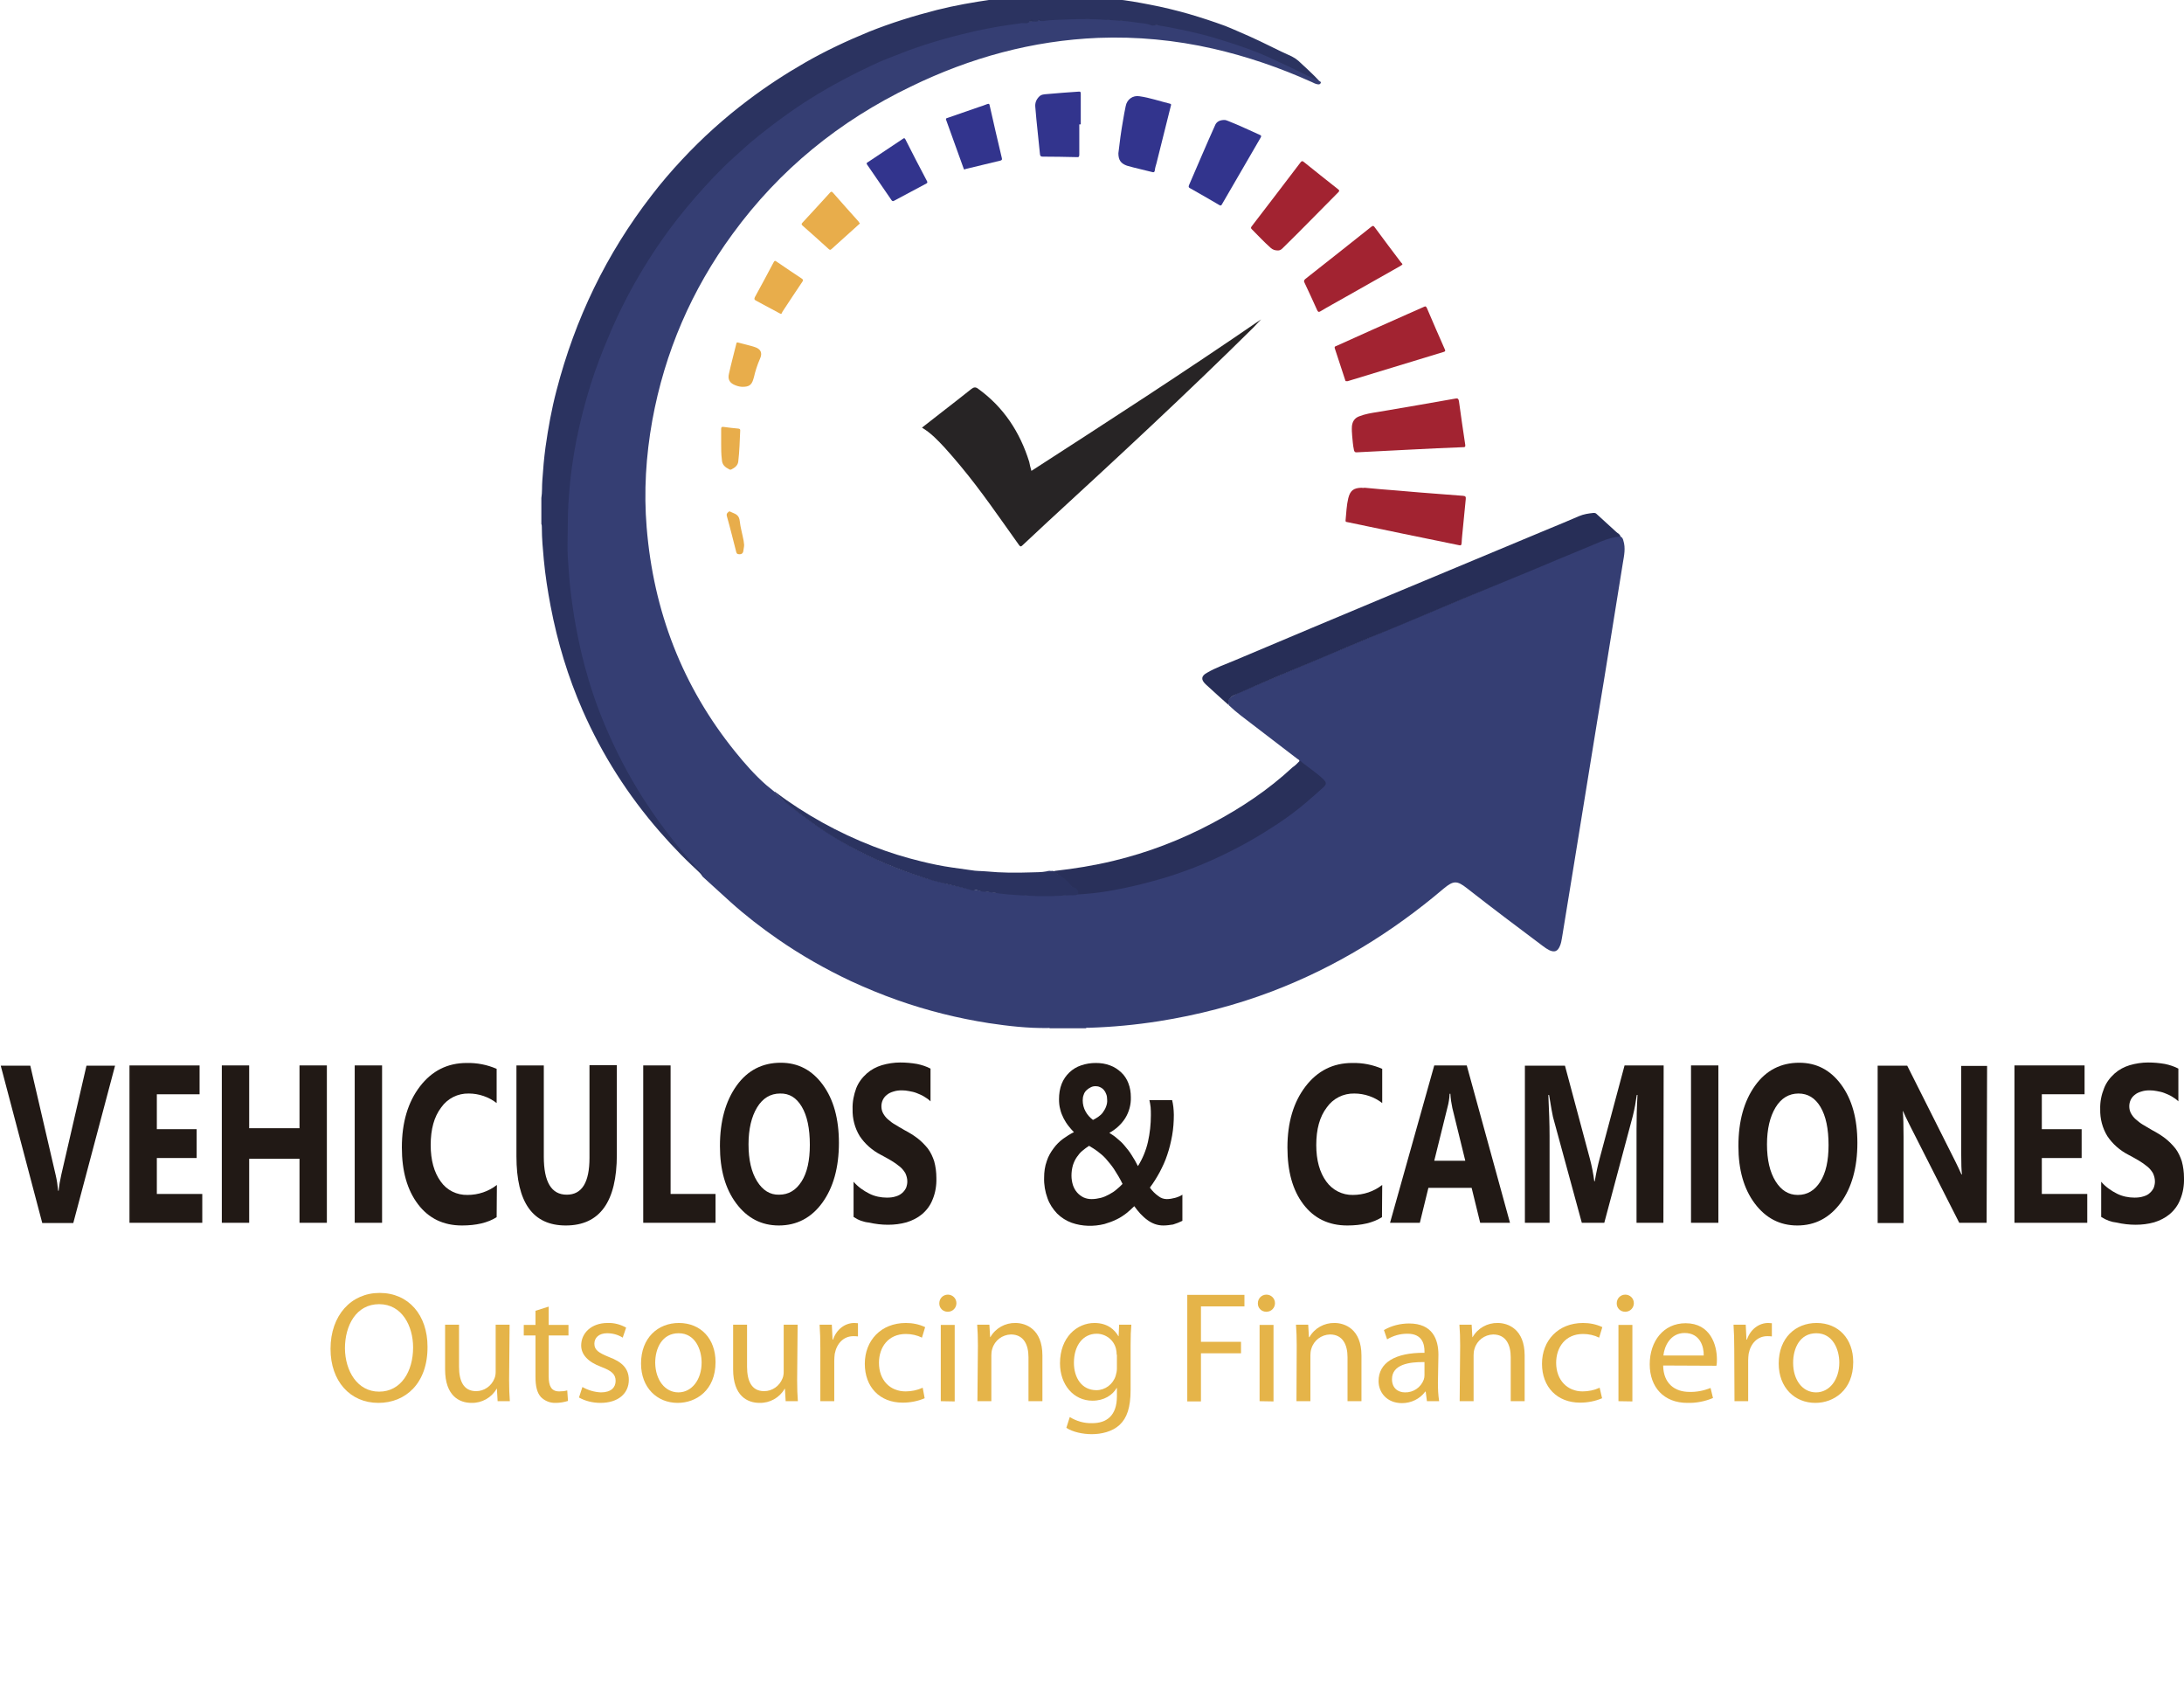 <?xml version="1.0" encoding="utf-8"?>
<!-- Generator: Adobe Illustrator 22.1.0, SVG Export Plug-In . SVG Version: 6.00 Build 0)  -->
<svg version="1.1" id="Capa_1" xmlns="http://www.w3.org/2000/svg" xmlns:xlink="http://www.w3.org/1999/xlink" x="0px" y="0px"
	 viewBox="0 0 894 694.3" style="enable-background:new 0 0 894 694.3;" xml:space="preserve">
<style type="text/css">
	.st0{fill:#E5B449;}
	.st1{fill:#211915;}
	.st2{fill:#353E73;}
	.st3{fill:#272425;}
	.st4{fill:#272E57;}
	.st5{fill:#29305A;}
	.st6{fill:#2B3360;}
	.st7{fill:#A22331;}
	.st8{fill:#32348D;}
	.st9{fill:#E8AD4B;}
	.st10{fill:#29315C;}
</style>
<title>logo_vertical</title>
<path class="st0" d="M154.9,574.1c-11.6,0-19.6-8.9-19.6-22.1c0-13.8,8.5-22.9,20.1-22.9c11.9,0,19.6,9.1,19.6,22
	C175.1,566.1,166,574.1,154.9,574.1L154.9,574.1z M155.2,569.5c8.9,0,13.9-8.2,13.9-18.1c0-8.7-4.5-17.7-13.9-17.7s-14,8.7-14,18.1
	C141.3,561.1,146.3,569.5,155.2,569.5L155.2,569.5z"/>
<path class="st0" d="M208.4,564.8c0,3.3,0.1,6.1,0.3,8.6h-5l-0.3-5.1h-0.1c-2.1,3.7-6.1,5.9-10.3,5.8c-4.9,0-10.8-2.8-10.8-13.7
	v-18.3h5.7v17.2c0,5.9,1.9,10,7,10c3.3,0,6.3-2.1,7.5-5.2c0.4-0.9,0.5-1.9,0.5-2.9v-19.1h5.7L208.4,564.8z"/>
<path class="st0" d="M224.6,534.7v7.5h8.1v4.3h-8.1v16.8c0,3.9,1.1,6.1,4.3,6.1c1.1,0,2.2-0.1,3.3-0.4l0.3,4.3
	c-1.6,0.5-3.3,0.8-5,0.8c-2.3,0.1-4.5-0.8-6.1-2.4c-1.6-1.8-2.2-4.5-2.2-8.2v-17h-4.8v-4.3h4.8v-5.8L224.6,534.7z"/>
<path class="st0" d="M238.4,567.6c2.3,1.3,4.9,2.1,7.6,2.2c4.1,0,6-2,6-4.7s-1.6-4.1-5.8-5.7c-5.7-2.1-8.3-5.2-8.3-8.8
	c0-5,4.1-9.2,10.8-9.2c2.7-0.1,5.3,0.6,7.6,1.9l-1.4,4.1c-1.9-1.2-4.1-1.8-6.4-1.8c-3.4,0-5.2,1.9-5.2,4.3c0,2.6,1.8,3.7,5.9,5.4
	c5.4,2,8.2,4.7,8.2,9.4c0,5.5-4.3,9.4-11.6,9.4c-3.1,0-6.1-0.7-8.8-2.2L238.4,567.6z"/>
<path class="st0" d="M277.4,574.1c-8.4,0-15-6.2-15-16.1c0-10.5,6.9-16.6,15.5-16.6c9,0,15,6.5,15,16
	C292.9,569,284.9,574.1,277.4,574.1L277.4,574.1z M277.7,569.8c5.4,0,9.5-5.1,9.5-12.2c0-5.3-2.6-12-9.4-12s-9.6,6.2-9.6,12.1
	C268.3,564.7,272.2,569.8,277.7,569.8L277.7,569.8z"/>
<path class="st0" d="M326.3,564.8c0,3.3,0.1,6.1,0.3,8.6h-5l-0.3-5.1h-0.1c-2.1,3.7-6.1,5.9-10.3,5.8c-4.9,0-10.8-2.8-10.8-13.7
	v-18.3h5.7v17.2c0,5.9,1.9,10,7,10c3.3,0,6.3-2.1,7.5-5.2c0.4-0.9,0.5-1.9,0.5-2.9v-19.1h5.7L326.3,564.8z"/>
<path class="st0" d="M335.8,551.9c0-3.7-0.1-6.8-0.3-9.8h5l0.3,6.1h0.2c1.4-4.2,4.9-6.8,8.7-6.8c0.5,0,1,0.1,1.5,0.1v5.4
	c-0.6-0.1-1.3-0.1-1.9-0.1c-4,0-6.8,3-7.6,7.2c-0.1,0.9-0.2,1.8-0.2,2.7v16.7h-5.7L335.8,551.9z"/>
<path class="st0" d="M378.5,572.2c-2.8,1.2-5.9,1.8-9,1.8c-9.4,0-15.5-6.4-15.5-15.9s6.6-16.7,16.8-16.7c2.7,0,5.4,0.5,7.9,1.7
	l-1.3,4.3c-2-1-4.3-1.5-6.6-1.5c-7.2,0-11,5.4-11,11.8c0,7.2,4.6,11.7,10.9,11.7c2.4,0,4.8-0.5,7-1.5L378.5,572.2z"/>
<path class="st0" d="M387.9,536.8c-1.9,0-3.4-1.5-3.4-3.3c0-0.1,0-0.1,0-0.2c0-1.9,1.5-3.5,3.5-3.5c1.9,0,3.5,1.5,3.5,3.5
	c0,1.9-1.5,3.5-3.5,3.5C388,536.9,387.9,536.9,387.9,536.8L387.9,536.8z M385.1,573.4v-31.2h5.7v31.3L385.1,573.4z"/>
<path class="st0" d="M400.3,550.6c0-3.3-0.1-5.9-0.3-8.5h5l0.3,5.1h0.1c2.1-3.7,6.1-5.9,10.3-5.8c4.3,0,11,2.6,11,13.3v18.7h-5.7
	v-18c0-5-1.9-9.3-7.2-9.3c-3.5,0.1-6.6,2.4-7.6,5.8c-0.3,0.9-0.4,1.8-0.4,2.7v18.8h-5.7L400.3,550.6z"/>
<path class="st0" d="M462.8,568.8c0,7.2-1.5,11.5-4.5,14.3s-7.5,3.8-11.4,3.8c-3.7,0-7.9-0.9-10.4-2.6l1.4-4.4
	c2.8,1.7,5.9,2.6,9.2,2.5c5.8,0,10.1-3,10.1-11V568h-0.1c-1.7,2.9-5.1,5.2-9.9,5.2c-7.8,0-13.3-6.6-13.3-15.3
	c0-10.6,6.9-16.5,14.1-16.5c5.4,0,8.3,2.8,9.8,5.4h0.1l0.2-4.7h5c-0.2,2.2-0.3,4.8-0.3,8.5L462.8,568.8z M457.1,554.4
	c0-0.9-0.1-1.7-0.3-2.5c-0.9-3.6-4.2-6.1-7.9-6.1c-5.4,0-9.3,4.6-9.3,11.9c0,6.1,3.2,11.2,9.2,11.2c3.6,0,6.8-2.4,7.9-5.9
	c0.3-1,0.5-2,0.5-3V554.4z"/>
<path class="st0" d="M486,529.9h23.4v4.7h-17.8v14.5h16.4v4.7h-16.4v19.7H486V529.9z"/>
<path class="st0" d="M518.3,536.8c-1.9,0-3.4-1.5-3.4-3.3c0-0.1,0-0.1,0-0.2c0-1.9,1.5-3.5,3.5-3.5c1.9,0,3.5,1.5,3.5,3.5
	c0,1.9-1.5,3.5-3.5,3.5C518.5,536.9,518.4,536.9,518.3,536.8L518.3,536.8z M515.6,573.4v-31.2h5.7v31.3L515.6,573.4z"/>
<path class="st0" d="M530.8,550.6c0-3.3-0.1-5.9-0.3-8.5h5l0.3,5.1h0.2c2.1-3.7,6.1-5.9,10.3-5.8c4.3,0,11,2.6,11,13.3v18.7h-5.7
	v-18c0-5-1.9-9.3-7.2-9.3c-3.5,0.1-6.6,2.4-7.6,5.8c-0.3,0.9-0.4,1.8-0.4,2.7v18.8h-5.7L530.8,550.6z"/>
<path class="st0" d="M588.6,565.9c0,2.5,0.1,5,0.5,7.5h-5l-0.5-3.9h-0.2c-2.2,3-5.8,4.7-9.5,4.7c-6.3,0-9.6-4.5-9.6-9
	c0-7.5,6.7-11.7,18.8-11.6v-0.6c0-2.6-0.7-7.3-7.1-7.2c-2.9,0-5.7,0.8-8.2,2.3l-1.3-3.8c3.1-1.8,6.7-2.7,10.3-2.7
	c9.6,0,12,6.5,12,12.8L588.6,565.9z M583,557.4c-6.2-0.1-13.2,1-13.2,7c0,3.7,2.5,5.4,5.3,5.4c3.4,0.1,6.5-2,7.7-5.2
	c0.2-0.6,0.3-1.2,0.3-1.8V557.4z"/>
<path class="st0" d="M597.7,550.6c0-3.3-0.1-5.9-0.3-8.5h5l0.3,5.1h0.1c2.1-3.7,6.1-5.9,10.3-5.8c4.3,0,11,2.6,11,13.3v18.7h-5.7
	v-18c0-5-1.9-9.3-7.2-9.3c-3.5,0.1-6.6,2.4-7.6,5.8c-0.3,0.9-0.4,1.8-0.4,2.7v18.8h-5.7L597.7,550.6z"/>
<path class="st0" d="M655.8,572.2c-2.8,1.2-5.9,1.8-9,1.8c-9.4,0-15.6-6.4-15.6-15.9s6.6-16.7,16.8-16.7c2.7,0,5.4,0.5,7.9,1.7
	l-1.3,4.3c-2-1-4.3-1.5-6.6-1.5c-7.2,0-11,5.4-11,11.8c0,7.2,4.7,11.7,10.8,11.7c2.4,0,4.8-0.5,7-1.5L655.8,572.2z"/>
<path class="st0" d="M665.2,536.8c-1.9,0-3.4-1.5-3.4-3.3c0-0.1,0-0.1,0-0.2c0-1.9,1.5-3.5,3.5-3.5c1.9,0,3.5,1.5,3.5,3.5
	c0,1.9-1.5,3.5-3.5,3.5C665.3,536.9,665.3,536.9,665.2,536.8L665.2,536.8z M662.5,573.4v-31.2h5.7v31.3L662.5,573.4z"/>
<path class="st0" d="M680.8,558.8c0.1,7.6,5,10.8,10.7,10.8c3,0.1,5.9-0.5,8.7-1.6l1,4.1c-3.3,1.4-6.9,2.1-10.5,2
	c-9.6,0-15.4-6.4-15.4-15.8s5.6-16.8,14.7-16.8c10.2,0,12.8,9,12.8,14.7c0,0.9,0,1.8-0.2,2.7L680.8,558.8z M697.4,554.7
	c0.1-3.6-1.5-9.2-7.8-9.2c-5.8,0-8.3,5.3-8.7,9.2H697.4z"/>
<path class="st0" d="M709.9,551.9c0-3.7-0.1-6.8-0.3-9.8h5l0.3,6.1h0.2c1.4-4.2,4.9-6.8,8.7-6.8c0.5,0,1,0.1,1.5,0.1v5.4
	c-0.6-0.1-1.3-0.1-1.9-0.1c-4,0-6.8,3-7.6,7.2c-0.1,0.9-0.2,1.8-0.2,2.7v16.7H710L709.9,551.9z"/>
<path class="st0" d="M743.1,574.1c-8.4,0-15-6.2-15-16.1c0-10.5,6.9-16.6,15.5-16.6c9,0,15,6.5,15,16
	C758.6,569,750.5,574.1,743.1,574.1L743.1,574.1z M743.4,569.8c5.4,0,9.5-5.1,9.5-12.2c0-5.3-2.6-12-9.4-12s-9.5,6.2-9.5,12.1
	C734,564.7,737.8,569.8,743.4,569.8L743.4,569.8z"/>
<path class="st1" d="M47.1,436.1l-17.1,64.4H17.3L0.3,436.1h12.1l10.4,44.8c0.5,2.1,0.8,4.3,1,6.4H24c0.2-2.2,0.6-4.4,1.1-6.6
	l10.3-44.6H47.1z"/>
<path class="st1" d="M82.8,500.4H53v-64.4h28.7v11.8H64.2v14.3h16.3v11.8H64.2v14.7h18.6V500.4z"/>
<path class="st1" d="M133.8,500.4h-11.2v-26.2H102v26.2H90.8v-64.4H102v25.7h20.6v-25.7h11.2L133.8,500.4z"/>
<path class="st1" d="M156.4,500.4h-11.2v-64.4h11.2V500.4z"/>
<path class="st1" d="M203.3,498.1c-3.6,2.3-8.4,3.4-14.2,3.4c-7.6,0-13.6-2.9-18-8.7c-4.4-5.8-6.6-13.5-6.6-23.2
	c0-10.3,2.5-18.6,7.4-25c4.9-6.4,11.3-9.6,19.1-9.6c4.2-0.1,8.4,0.7,12.3,2.4v14c-3.2-2.5-7.3-3.9-11.4-3.9c-4.5-0.1-8.7,2-11.3,5.7
	c-2.9,3.8-4.3,8.9-4.3,15.4c0,6.2,1.4,11.2,4.1,14.9c2.5,3.6,6.6,5.6,11,5.5c4.3,0,8.6-1.4,12-4.1L203.3,498.1z"/>
<path class="st1" d="M252.5,472.5c0,19.3-7,29-20.9,29c-13.5,0-20.2-9.4-20.2-28.3v-37.2h11.2v37.3c0,10.4,3.1,15.6,9.4,15.6
	c6.2,0,9.3-5,9.3-15.1v-37.9h11.2L252.5,472.5z"/>
<path class="st1" d="M292.9,500.4h-29.6v-64.4h11.2v52.6h18.4V500.4z"/>
<path class="st1" d="M318.8,501.5c-7.1,0-12.9-3-17.4-9s-6.7-13.8-6.7-23.5c0-10.2,2.3-18.4,6.8-24.7c4.5-6.3,10.6-9.4,18.1-9.4
	c7.1,0,12.8,3,17.2,9s6.6,13.9,6.6,23.8c0,10.1-2.3,18.3-6.8,24.5S326.1,501.5,318.8,501.5z M319.3,447.5c-3.9,0-7.1,1.9-9.4,5.7
	c-2.3,3.8-3.5,8.9-3.5,15.1c0,6.4,1.2,11.4,3.5,15.1c2.3,3.7,5.3,5.6,9,5.5c3.9,0,6.9-1.8,9.2-5.4c2.3-3.6,3.4-8.6,3.4-15
	c0-6.7-1.1-11.9-3.3-15.6S323.1,447.4,319.3,447.5L319.3,447.5z"/>
<path class="st1" d="M349.4,498v-14.4c1.8,2.1,4.1,3.7,6.5,4.9c2.2,1.1,4.7,1.6,7.1,1.6c1.3,0,2.5-0.1,3.7-0.5
	c1-0.3,1.8-0.7,2.6-1.4c0.7-0.6,1.2-1.3,1.6-2.1c0.3-0.8,0.5-1.7,0.5-2.6c0-1.2-0.3-2.3-0.8-3.4c-0.6-1-1.4-2-2.3-2.7
	c-1.1-0.9-2.2-1.7-3.4-2.4c-1.3-0.8-2.8-1.6-4.3-2.4c-3.5-1.8-6.5-4.4-8.7-7.7c-2-3.3-3-7.1-2.9-11c-0.1-3,0.5-5.9,1.5-8.6
	c0.9-2.3,2.4-4.3,4.3-6c1.8-1.6,3.9-2.7,6.2-3.4c2.4-0.7,5-1.1,7.5-1.1c2.3,0,4.6,0.2,6.9,0.6c1.9,0.4,3.8,1,5.5,1.9v13.4
	c-0.8-0.8-1.7-1.4-2.7-2c-1-0.6-2-1-3-1.4c-1-0.4-2-0.6-3.1-0.8c-1-0.2-1.9-0.3-2.9-0.3c-1.2,0-2.3,0.1-3.5,0.5
	c-1,0.3-1.9,0.7-2.6,1.3c-1.5,1.1-2.3,2.9-2.3,4.7c0,1,0.2,2,0.7,2.9c0.5,0.9,1.1,1.7,1.9,2.4c0.9,0.8,1.9,1.6,3,2.2
	c1.1,0.7,2.5,1.5,3.9,2.3c1.9,1,3.7,2.1,5.4,3.4c1.5,1.2,2.9,2.6,4.1,4.1c1.2,1.6,2,3.4,2.6,5.2c0.6,2.2,0.9,4.5,0.9,6.8
	c0.1,3.1-0.4,6.2-1.6,9c-0.9,2.3-2.4,4.3-4.3,5.9c-1.8,1.5-4,2.6-6.3,3.3c-2.5,0.7-5,1-7.6,1c-2.6,0-5.2-0.3-7.8-0.9
	C353.5,500.1,351.3,499.3,349.4,498z"/>
<path class="st1" d="M476.2,501.5c-1.2,0-2.4-0.2-3.5-0.6c-1.1-0.4-2.2-1-3.1-1.7c-1-0.7-1.9-1.6-2.8-2.5c-0.9-1-1.7-2-2.5-3.1
	c-1,1-2,1.9-3.1,2.8c-1.3,1-2.6,1.9-4.1,2.6c-1.6,0.8-3.3,1.4-5,1.9c-4.4,1.1-9.1,1-13.4-0.5c-2.2-0.8-4.3-2.1-6-3.8
	c-1.7-1.8-3.1-3.9-3.9-6.2c-1-2.7-1.5-5.6-1.4-8.5c0-2.3,0.3-4.6,1.1-6.8c0.6-1.9,1.6-3.6,2.8-5.2c1.1-1.5,2.4-2.8,3.9-3.9
	c1.4-1,2.8-1.9,4.4-2.7c-0.8-0.8-1.5-1.6-2.2-2.5c-0.8-1-1.4-2-2-3.1c-0.6-1.2-1.1-2.4-1.4-3.7c-0.4-1.4-0.5-2.8-0.5-4.2
	c0-2.1,0.3-4.3,1.1-6.3c1.4-3.5,4.3-6.3,7.9-7.5c2-0.7,4-1,6.1-1c2,0,4,0.3,5.8,1c1.7,0.6,3.2,1.6,4.6,2.9c1.3,1.2,2.3,2.8,2.9,4.4
	c0.7,1.8,1,3.7,1,5.7c0.1,3-0.7,6-2.3,8.6c-1.6,2.5-3.9,4.6-6.5,6c1.1,0.7,2.2,1.4,3.2,2.3c1.1,0.9,2.1,1.8,3,2.9
	c1,1.2,2,2.4,2.8,3.7c1,1.5,1.9,3.1,2.7,4.7c1.9-3,3.3-6.4,4.1-9.9c0.8-3.6,1.2-7.2,1.2-10.9c0-1.1,0-2.2-0.1-3.3
	c-0.1-1-0.3-2-0.5-2.9h9.3c0.2,0.9,0.4,1.8,0.5,2.8c0.1,1.1,0.2,2.1,0.2,3.2c0,2.8-0.2,5.7-0.7,8.5c-0.5,2.7-1.1,5.3-2,7.9
	c-0.8,2.5-1.9,4.8-3.1,7.1c-1.2,2.2-2.5,4.3-4,6.3c1,1.4,2.1,2.5,3.5,3.5c1,0.8,2.2,1.2,3.4,1.2c1.1,0,2.3-0.2,3.4-0.5
	c1.1-0.3,2.1-0.7,3-1.3v10.7c-1.2,0.6-2.5,1.1-3.8,1.5C478.9,501.3,477.6,501.5,476.2,501.5z M446.8,490.7c1.3,0,2.6-0.2,3.8-0.5
	c1.2-0.3,2.3-0.8,3.4-1.4c1.1-0.6,2.1-1.2,3-2c0.9-0.7,1.7-1.5,2.5-2.3c-1-2.1-2.2-4.1-3.5-6.1c-1-1.5-2.2-2.9-3.4-4.3
	c-1-1.1-2.2-2.1-3.4-3c-1.1-0.8-2.2-1.5-3.4-2.2c-0.9,0.6-1.9,1.3-2.7,2c-0.9,0.7-1.6,1.6-2.3,2.6c-0.7,1-1.2,2.1-1.6,3.3
	c-0.4,1.4-0.6,2.8-0.6,4.3c0,1.3,0.2,2.6,0.6,3.9c0.4,1.1,0.9,2.1,1.7,3c0.7,0.8,1.6,1.5,2.6,2C444.6,490.5,445.7,490.7,446.8,490.7
	z M453.2,450c0-0.8-0.1-1.6-0.4-2.3c-0.4-1.2-1.3-2.3-2.5-2.8c-0.6-0.3-1.2-0.4-1.8-0.4c-0.7,0-1.4,0.1-2.1,0.5
	c-0.6,0.3-1.2,0.7-1.7,1.2c-0.5,0.5-0.9,1.1-1.1,1.8c-0.3,0.7-0.4,1.5-0.4,2.3c0,1.6,0.4,3.2,1.2,4.6c0.7,1.3,1.8,2.5,3,3.4
	c0.8-0.4,1.5-0.8,2.2-1.3c0.7-0.5,1.3-1,1.8-1.7c0.5-0.7,1-1.5,1.3-2.3C453.1,452,453.3,451,453.2,450z"/>
<path class="st1" d="M565.7,498.1c-3.6,2.3-8.4,3.4-14.2,3.4c-7.6,0-13.6-2.9-18-8.7c-4.4-5.8-6.5-13.5-6.5-23.2
	c0-10.3,2.5-18.6,7.4-25c4.9-6.4,11.3-9.6,19.1-9.6c4.2-0.1,8.4,0.7,12.3,2.4v14c-3.2-2.5-7.3-3.9-11.4-3.9c-4.5-0.1-8.7,2-11.3,5.7
	c-2.9,3.8-4.3,8.9-4.3,15.4c0,6.2,1.4,11.2,4.1,14.9c2.5,3.5,6.6,5.6,10.9,5.5c4.3,0,8.6-1.4,12-4.1L565.7,498.1z"/>
<path class="st1" d="M618.1,500.4h-12.2l-3.5-14.3h-17.7l-3.5,14.3H569l18.1-64.4h13.3L618.1,500.4z M599.8,475l-5.3-21.6
	c-0.4-1.9-0.7-3.8-0.8-5.8h-0.3c-0.1,1.9-0.4,3.8-0.9,5.6l-5.4,21.8H599.8z"/>
<path class="st1" d="M680.9,500.4h-11v-38.5c0-4.2,0.1-8.8,0.4-13.8H670c-0.4,2.9-0.9,5.7-1.6,8.5l-11.7,43.8h-9.2l-11.8-43.3
	c-0.3-1.2-0.8-4.2-1.6-9h-0.3c0.3,6.4,0.5,11.9,0.5,16.7v35.6h-10.1v-64.3h16.4l10.2,38.1c0.8,3,1.4,6.1,1.8,9.2h0.2
	c0.6-3.6,1.3-6.7,2-9.3l10.2-38.1h16L680.9,500.4z"/>
<path class="st1" d="M703.4,500.4h-11.2v-64.4h11.2V500.4z"/>
<path class="st1" d="M735.7,501.5c-7.1,0-12.9-3-17.4-9c-4.5-6-6.7-13.8-6.7-23.5c0-10.2,2.3-18.4,6.8-24.7s10.6-9.4,18.1-9.4
	c7.1,0,12.8,3,17.2,9c4.4,6,6.6,13.9,6.6,23.8c0,10.1-2.3,18.3-6.8,24.5C748.9,498.4,743,501.5,735.7,501.5z M736.2,447.5
	c-3.9,0-7.1,1.9-9.4,5.7c-2.3,3.8-3.5,8.9-3.5,15.1c0,6.4,1.2,11.4,3.5,15.1c2.3,3.7,5.3,5.6,9.1,5.6c3.9,0,6.9-1.8,9.2-5.4
	c2.3-3.6,3.4-8.6,3.4-15c0-6.7-1.1-11.9-3.3-15.6S740,447.5,736.2,447.5L736.2,447.5z"/>
<path class="st1" d="M813.2,500.4H802L781.5,460c-1.2-2.4-2-4.1-2.5-5.3h-0.1c0.2,2.3,0.3,5.7,0.3,10.4v35.4h-10.6v-64.4h12.1
	l19.7,39.2c0.9,1.8,1.7,3.5,2.5,5.3h0.2c-0.2-1.5-0.3-4.4-0.3-8.8v-35.6h10.6L813.2,500.4z"/>
<path class="st1" d="M854.4,500.4h-29.8v-64.4h28.7v11.8h-17.5v14.3h16.3v11.8h-16.3v14.7h18.6V500.4z"/>
<path class="st1" d="M860.1,498v-14.4c1.8,2.1,4.1,3.7,6.5,4.9c2.2,1.1,4.7,1.6,7.1,1.6c1.2,0,2.5-0.1,3.7-0.5
	c1-0.3,1.9-0.7,2.6-1.4c0.7-0.6,1.2-1.3,1.6-2.1c0.3-0.8,0.5-1.7,0.5-2.6c0-1.2-0.3-2.3-0.8-3.4c-0.6-1-1.4-2-2.3-2.7
	c-1.1-0.9-2.2-1.7-3.4-2.4c-1.3-0.8-2.8-1.6-4.3-2.4c-3.5-1.8-6.5-4.4-8.7-7.7c-2-3.3-3-7.1-2.9-11c-0.1-3,0.5-5.9,1.6-8.6
	c0.9-2.3,2.4-4.3,4.3-6c1.8-1.6,3.9-2.7,6.2-3.4c2.4-0.7,5-1.1,7.5-1.1c2.3,0,4.6,0.2,6.9,0.6c1.9,0.4,3.8,1,5.5,1.9v13.4
	c-0.8-0.8-1.7-1.4-2.7-2c-1-0.6-2-1-3-1.4c-1-0.4-2-0.6-3.1-0.8c-1-0.2-1.9-0.3-2.9-0.3c-1.2,0-2.3,0.1-3.5,0.5
	c-1,0.3-1.9,0.7-2.6,1.3c-1.5,1.1-2.3,2.9-2.3,4.7c0,1,0.2,2,0.7,2.9c0.5,0.9,1.1,1.7,1.9,2.4c0.9,0.8,1.9,1.6,2.9,2.2
	c1.2,0.7,2.5,1.5,3.9,2.3c1.9,1,3.7,2.1,5.4,3.4c1.5,1.2,2.9,2.6,4.1,4.1c1.2,1.6,2,3.4,2.6,5.2c0.6,2.2,0.9,4.5,0.9,6.8
	c0.1,3.1-0.4,6.2-1.6,9c-0.9,2.3-2.4,4.3-4.3,5.9c-1.8,1.5-4,2.6-6.3,3.3c-2.5,0.7-5,1-7.6,1c-2.6,0-5.2-0.3-7.8-0.9
	C864.3,500.1,862.1,499.3,860.1,498z"/>
<g>
	<path class="st2" d="M531.9,311.5c0-0.6-0.5-0.7-0.9-1c-7.7-5.9-15.4-11.8-23.1-17.7c-1.7-1.3-3.3-2.7-4.9-4.2
		c-0.5-1.6-0.3-2.6,1.1-3.5c2.2-1.5,4.8-2.4,7.2-3.5c18.8-8.1,37.7-15.9,56.5-23.8c19-7.9,37.9-15.8,56.9-23.8
		c10.4-4.3,20.8-8.6,31.2-13c2-0.8,4-1.5,6.1-1.7c0.4,0,0.9-0.2,1.2,0.2c0.8,0.3,1.1,0.9,1.3,1.7c1,3.1,0.3,6.2-0.2,9.2
		c-1.7,10.8-3.5,21.5-5.2,32.3c-1.7,10.6-3.4,21.2-5.2,31.8c-1.6,10.1-3.3,20.1-4.9,30.2c-1.6,10.1-3.3,20.1-4.9,30.2
		c-1.6,9.6-3.1,19.2-4.7,28.8c-0.2,1.2-0.4,2.4-0.9,3.5c-0.9,2.1-2.1,2.6-4.2,1.7c-1-0.5-1.9-1.1-2.8-1.8
		c-10.4-7.8-20.8-15.6-31-23.6c-4.1-3.2-5.5-3.2-9.5,0.1c-21.1,17.9-44.3,32.2-70.3,42.1c-15,5.7-30.5,9.7-46.3,12.2
		c-9.5,1.5-19.1,2.4-28.8,2.7c-0.4,0-0.8-0.1-1.2,0.2c-4.9,0-9.8,0-14.6,0c-0.3-0.2-0.7-0.1-1-0.1c-8.1,0.1-16-0.8-24-2
		c-12.8-2-25.2-5.1-37.4-9.4c-6.5-2.3-12.8-4.9-19.1-7.8c-10.4-4.9-20.4-10.6-29.8-17.1c-6.8-4.7-13.4-9.8-19.5-15.3
		c-3.7-3.3-7.3-6.7-11-10c-0.2-0.2-0.5-0.4-0.6-0.7c-0.7-1.1-1.7-2-2.6-3c-6.3-6.7-12-13.9-17.4-21.4c-6.4-9.1-12-18.7-16.7-28.8
		c-3.8-8.1-7.1-16.4-9.7-24.9c-3.1-9.9-5.3-19.9-6.9-30.1c-0.9-5.5-1.4-11-1.9-16.5c-0.3-4.4-0.4-8.8-0.5-13.2
		c-0.1-3.5,0-6.9,0.1-10.4c0.2-4.5,0.5-9,1.1-13.5c0.6-5.3,1.4-10.5,2.4-15.8c1.3-7.1,3.1-14.1,5.2-20.9c2.8-9.5,6.4-18.7,10.5-27.7
		c4.2-9.2,9-18,14.4-26.5c5.1-8,10.7-15.6,16.8-22.8c2.4-2.8,4.9-5.6,7.4-8.3c2.1-2.3,4.3-4.5,6.5-6.7c6.3-6.1,12.9-11.8,19.9-17.1
		c7.4-5.6,15.2-10.8,23.3-15.4c8.3-4.7,16.9-9,25.8-12.5c9.2-3.7,18.7-6.8,28.4-9.2c7.7-1.9,15.4-3.3,23.2-4.4c0.2,0,0.5,0,0.7-0.1
		c1.3-0.4,2.6,0.1,3.8-0.4c0.6-0.1,1.3-0.3,1.9-0.3c0.6,0,1.3,0,1.9-0.2c0.3-0.1,0.7,0,1-0.1c2.1-0.2,4.1-0.4,6.2-0.4
		c3.8,0,7.6-0.4,11.4-0.3c8.5,0.2,16.9,0.7,25.3,1.8c0.8,0.1,1.5,0.2,2.2,0.6c0.2,0.1,0.4,0.2,0.7,0.2c3.9-0.2,7.5,0.9,11.2,1.6
		c11.2,2.3,22.2,5.5,32.8,9.8c5,2,9.8,4.4,14.6,6.7c2.4,1.1,4.7,2.4,7.1,3.4c0.9,0.4,1.7,1,2.5,1.5c0.3,0.2,0.9,0.4,0.6,0.9
		c-0.2,0.5-0.7,0.6-1.2,0.5c-0.8-0.1-1.6-0.5-2.4-0.9c-13.1-5.9-26.5-10.5-40.5-13.7c-15.4-3.5-31.1-5-46.9-4.4
		c-27,1.1-52.4,8.1-76.7,19.9c-29.3,14.1-53.8,34-73,60.3c-16.8,22.9-27.8,48.4-32.9,76.4c-2.6,14.5-3.5,29.1-2.3,43.7
		c2.8,34.3,14.6,65.1,36.3,91.9c3.9,4.8,8,9.5,12.7,13.6c1.1,0.9,2.2,1.8,3.3,2.7c1,1.3,2.4,2.2,3.6,3.3c3.2,2.7,6.5,5.4,9.9,7.8
		c8.1,5.9,16.6,11,25.6,15.3c11.8,5.7,24.2,9.8,37.1,12.5c2.6,0.6,5.3,1.3,8,1.6c2.6,0.3,5.2,0.7,7.8,0.9c7.2,0.7,14.5,1.2,21.8,1
		c3.4-0.1,6.9-0.2,10.3-0.6c12.7-1,25.1-3.6,37.3-7.5c10.1-3.2,19.8-7.4,29.2-12.4c10.3-5.5,20-11.9,28.8-19.6
		c1.6-1.4,3.1-2.8,4.6-4.2c1.3-1.2,1.4-1.9,0.1-3.2c-2.2-2.1-4.8-3.8-7.2-5.7C533.4,312.7,532.6,312.1,531.9,311.5z"/>
	<path class="st3" d="M422.2,192.7c31.6-20.4,63-40.7,94-62c-1.2,1.2-2.1,2.3-3.1,3.3c-27.4,27.1-55.7,53.3-84.1,79.4
		c-3.5,3.3-7,6.5-10.5,9.8c-0.6,0.6-0.9,0.5-1.4-0.2c-7.8-10.9-15.4-22.1-24-32.4c-2.1-2.5-4.2-5-6.4-7.4c-2.8-3-5.6-6-9.3-8.2
		c2.8-2.2,5.5-4.3,8.2-6.4c4-3.1,8-6.2,12-9.4c1-0.8,1.8-0.9,2.8-0.1c10.4,7.5,17.1,17.7,20.9,29.9
		C421.5,190.1,421.8,191.3,422.2,192.7z"/>
	<path class="st4" d="M663.3,219.6c-2.7,0.1-5.2,0.9-7.7,1.9c-5.9,2.5-11.8,4.9-17.8,7.4c-7.1,3-14.3,6-21.4,8.9
		c-6,2.5-11.9,4.9-17.9,7.4c-6.7,2.8-13.3,5.6-20,8.4c-6,2.5-11.9,5-17.9,7.4c-6.3,2.6-12.6,5.3-18.8,7.9
		c-6.1,2.6-12.3,5.1-18.4,7.7c-6,2.6-12,5.1-18,7.8c-1.7,0.8-3,1.9-2.5,4.1c-3.1-2.8-6.3-5.6-9.4-8.5c-2-1.9-1.8-3.4,0.6-4.7
		c3.6-2.1,7.4-3.4,11.2-5c42.6-18,85.3-35.8,128-53.6c4.4-1.8,8.7-3.6,13.1-5.5c1.9-0.8,3.9-1.1,5.9-1.3c0.4,0,0.7,0,1.1,0.3
		c2.7,2.5,5.4,4.9,8.1,7.4C662.2,218.3,663.2,218.6,663.3,219.6z"/>
	<path class="st5" d="M531.9,311.5c0.6-0.3,0.8,0.3,1.1,0.5c2.9,2.3,6,4.3,8.7,6.9c1.3,1.3,1.4,2,0,3.3c-2.2,2-4.5,4-6.7,5.9
		c-3.8,3.3-7.9,6.3-12.1,9.1c-3.5,2.3-7,4.5-10.7,6.6c-4.3,2.5-8.7,4.7-13.1,6.8c-8.7,4.1-17.6,7.4-26.9,9.9
		c-5.4,1.5-10.9,2.8-16.5,3.8c-3.7,0.7-7.5,1.2-11.3,1.5c-1,0.1-2.1,0.2-3.1,0.2c-0.3-0.2-0.3-0.6-0.3-0.9c0-0.8-0.5-1.2-1.2-1.5
		c-0.6-0.2-1.1-0.5-1.5-1c-1.7-2.1-3.8-3.6-6-5.1c-0.3-0.2-0.9-0.4-0.6-1.1c8.1-0.9,16.1-2.2,24-4.1c14.2-3.4,27.7-8.6,40.5-15.4
		c11.9-6.3,23-13.7,32.9-22.9C530.2,313.3,531,312.4,531.9,311.5z"/>
	<path class="st6" d="M531.5,24.9c-0.8-0.7-1.7-1.3-2.7-1.8c-5.9-2.6-11.6-5.7-17.5-8.3c-3.3-1.4-6.5-2.9-9.8-4.2
		c-4.9-1.8-9.8-3.4-14.9-4.9c-5.3-1.5-10.6-2.8-15.9-3.8c-4.7-0.9-9.4-1.8-14.1-2.2c-3.4-0.3-6.7-0.7-10.1-0.9
		c-2.8-0.2-5.6-0.5-8.4-0.5c-1.1-0.2-2.3,0.1-3.4-0.2c-1.6,0-3.2,0-4.8,0c-1.9,0.2-3.7-0.1-5.6,0.2c-2.8,0.1-5.5,0-8.3,0.3
		c-1.5,0.2-3.1,0.2-4.6,0.6c-1.8,0-3.6,0.3-5.3,0.6c-7.6,1.1-15.2,2.4-22.7,4.3c-9.4,2.4-18.7,5.3-27.7,8.9
		c-9,3.7-17.8,7.8-26.3,12.7c-8,4.6-15.8,9.7-23.2,15.3c-9.7,7.3-18.7,15.4-27,24.3c-4.4,4.7-8.6,9.6-12.5,14.7
		c-18.5,23.9-31.3,50.5-38.9,79.8c-2,7.6-3.4,15.4-4.5,23.2c-0.6,4.5-1,9-1.3,13.6c-0.2,2.4,0,4.8-0.4,7.2c0,3.5,0,7,0,10.6
		c0.2,0.5,0.2,1,0.2,1.5c0,4.4,0.4,8.8,0.8,13.1c0.6,6.4,1.6,12.8,2.8,19.1c2.8,14.7,7.1,28.9,13.1,42.6c8,18.2,18.6,34.8,31.7,49.8
		c5.5,6.3,11.3,12.3,17.6,17.8c0.3-0.3-0.1-0.4-0.2-0.6c-3.7-3.9-7.3-7.9-10.7-12.1c-4.9-6.1-9.5-12.4-13.7-19
		c-6.1-9.6-11.3-19.6-15.7-30.1c-3.3-7.8-6-15.9-8.2-24.1c-2.7-10.3-4.6-20.6-5.8-31.2c-0.5-4.5-0.8-9-1.1-13.5
		c-0.2-3.7,0-7.5,0-11.2c0-4.1,0.1-8.3,0.4-12.4c0.2-3,0.5-5.9,0.8-8.9c0.6-5.1,1.4-10.2,2.4-15.3c1.5-7.6,3.5-15.2,5.8-22.6
		c2-6.4,4.4-12.6,7-18.8c3.7-8.9,8-17.6,12.9-25.9c4.7-8,9.9-15.7,15.6-23c4.7-6,9.7-11.7,14.9-17.2c2.6-2.7,5.2-5.3,8-7.8
		c2.5-2.2,4.9-4.5,7.4-6.6c4.1-3.4,8.3-6.7,12.6-9.8c7.9-5.8,16.3-11,25-15.6c3.9-2.1,8-4.1,12-6c4-1.9,8.1-3.4,12.2-5
		c3.8-1.5,7.6-2.8,11.5-4c5.4-1.7,10.8-3.1,16.3-4.4c3.7-0.9,7.5-1.6,11.3-2.3c3-0.5,6-0.9,8.9-1.3c1.2-0.5,2.7,0.4,3.8-0.5
		c0.6-0.6,1.2-0.7,1.9-0.3c0.7,0,1.3,0.2,1.9-0.2c0.3-0.5,0.6-0.2,1,0c0.4,0,0.8,0.1,1.2,0c3.9-0.6,7.9-0.5,11.8-0.7
		c7-0.3,14,0.2,21,0.7c2.5,0.2,5,0.6,7.4,0.9c1.4,0.1,2.7,0.4,4,0.9c0.6,0.3,1.5-0.2,2.2-0.1c3.2,0.5,6.5,1.1,9.7,1.8
		c5.8,1.2,11.5,2.6,17.1,4.4c6.4,2,12.7,4.1,18.9,6.9c5.3,2.4,10.6,4.9,15.8,7.5c1.6,0.8,3.3,1.5,4.9,2.2
		C537.3,30.2,534.4,27.6,531.5,24.9z"/>
	<path class="st7" d="M558.6,199.6c4.3,0.4,8.5,0.8,12.8,1.1c6.6,0.6,13.1,1.1,19.7,1.6c2.6,0.2,5.2,0.4,7.8,0.6
		c0.9,0.1,1.2,0.3,1.1,1.3c-0.4,3.7-0.7,7.5-1.1,11.2c-0.2,2.3-0.5,4.6-0.6,6.9c-0.1,0.9-0.4,1-1.1,0.8c-15.2-3.1-30.3-6.2-45.5-9.4
		c-0.4-0.1-1,0-0.9-0.8c0.3-3,0.4-6.1,1.1-9c0.8-3.2,2.2-4.2,5.4-4.3C557.7,199.7,558.2,199.7,558.6,199.6
		C558.6,199.7,558.6,199.6,558.6,199.6z"/>
	<path class="st7" d="M577.1,184c-7.2,0.4-14.5,0.7-21.7,1.1c-0.9,0.1-1.1-0.5-1.2-1.1c-0.4-1.8-0.5-3.7-0.7-5.6
		c-0.1-1.3-0.2-2.6-0.1-4c0.2-1.9,1.1-3.3,2.9-4c2.5-1,5.1-1.4,7.7-1.8c10.6-1.8,21.2-3.6,31.8-5.5c0.9-0.2,1.2,0.1,1.4,1
		c0.8,6,1.7,12,2.6,18c0.1,0.9-0.3,0.9-0.9,0.9C591.6,183.3,584.3,183.6,577.1,184C577.1,184,577.1,184,577.1,184z"/>
	<path class="st6" d="M431.7,356.5c0.4,0.9,1.3,1.2,2.1,1.7c1.6,1.1,3.1,2.2,4.3,3.7c0.4,0.5,0.8,1.1,1.4,1.2c1.5,0.4,2,1.4,1.8,2.9
		c-1.4,0.6-2.9,0.3-4.4,0.4c-4.2,0.3-8.4,0.4-12.6,0.3c-4.7-0.2-9.4-0.4-14-0.9c-2.6-0.3-5.2-0.8-7.8-0.9c-1.4,0-2.7-1.1-4.1-0.4
		c-5.5-1.7-11.2-2.6-16.7-4.2c-10.5-3.1-20.7-7.1-30.4-12.1c-5.8-3-11.5-6.3-16.9-10.1c-5.1-3.6-10.3-7.3-14.9-11.6
		c-0.7-0.6-1.4-1.3-2.1-1.9c-0.1-0.1-0.5-0.3-0.2-0.6c12.4,9.3,25.9,16.8,40.4,22.4c6.4,2.5,12.9,4.5,19.5,6.1
		c4.1,1,8.3,1.9,12.6,2.5c2.6,0.4,5.2,0.7,7.8,1.1c2.1,0.4,4.2,0.3,6.3,0.5c6.1,0.6,12.2,0.6,18.3,0.4c2.1-0.1,4.2,0,6.2-0.4
		c0.9-0.3,1.8,0,2.6-0.2C431.3,356.5,431.5,356.5,431.7,356.5z"/>
	<path class="st7" d="M551.2,156c-0.5,0.1-0.5-0.3-0.6-0.6c-1.4-4.3-2.8-8.6-4.2-12.8c-0.3-0.9,0.4-0.9,0.8-1.1
		c9.5-4.3,19.1-8.6,28.6-12.8c2.3-1,4.7-2.1,7-3.1c0.7-0.4,1-0.2,1.3,0.5c2.4,5.6,4.8,11.2,7.3,16.8c0.3,0.6,0.3,0.9-0.4,1.1
		c-13.1,4-26.2,8-39.4,12C551.4,155.9,551.3,156,551.2,156z"/>
	<path class="st7" d="M574.1,108.1c-0.2,0.4-0.6,0.5-0.8,0.7c-7.6,4.3-15.2,8.6-22.8,12.9c-3.3,1.9-6.7,3.7-10,5.7
		c-0.7,0.4-0.9,0.3-1.3-0.4c-1.7-3.8-3.4-7.5-5.2-11.3c-0.4-0.7-0.2-1.1,0.4-1.6c8.9-7,17.9-14.1,26.8-21.2c0.7-0.6,1.1-0.6,1.6,0.2
		c3.5,4.8,7.1,9.5,10.7,14.3C573.7,107.6,573.9,107.8,574.1,108.1z"/>
	<path class="st7" d="M523.1,102.5c-1.2,0-2.1-0.3-3-1.1c-2.7-2.4-5.1-5-7.7-7.6c-0.4-0.4-0.4-0.6-0.1-1.1
		c6.7-8.7,13.4-17.5,20.1-26.3c0.4-0.5,0.7-0.6,1.2-0.2c4.7,3.8,9.4,7.5,14.2,11.3c0.5,0.4,0.5,0.6,0.1,1.1
		c-7.7,7.7-15.2,15.5-23,23.1C524.3,102.3,523.7,102.5,523.1,102.5z"/>
	<path class="st8" d="M501.2,49.1c0.5,0,1,0.2,1.5,0.4c4.4,1.7,8.7,3.8,13,5.7c0.5,0.2,0.7,0.4,0.4,1c-5.3,9.1-10.6,18.3-15.9,27.4
		c-0.3,0.6-0.6,0.6-1.1,0.3c-4-2.3-8-4.7-12-6.9c-0.6-0.3-0.6-0.6-0.4-1.2c3.6-8.3,7.1-16.6,10.8-24.8
		C498.1,49.8,499.3,49.1,501.2,49.1z"/>
	<path class="st8" d="M457.8,62.7c0.5-4.4,1.1-8.9,1.9-13.4c0.3-2,0.7-3.9,1.1-5.9c0.5-2.7,2.9-4.5,5.7-4c4.2,0.6,8.2,2,12.3,3
		c0.9,0.2,0.5,0.7,0.4,1.2c-1.9,7.7-3.9,15.5-5.8,23.2c-0.3,1-0.6,2-0.7,3c-0.1,0.7-0.5,0.8-1.1,0.6c-3.4-0.9-6.9-1.6-10.3-2.6
		C458.8,66.9,457.8,65.5,457.8,62.7z"/>
	<path class="st8" d="M441.8,50.9c0,4.1,0,8.2,0,12.4c0,0.9-0.3,1.1-1.1,1c-4.6-0.1-9.3-0.2-13.9-0.2c-0.8,0-1-0.3-1.1-1
		c-0.6-6.4-1.4-12.8-1.9-19.2c-0.2-1.8,0.4-3.2,1.6-4.4c0.9-0.9,2.1-0.9,3.2-1c4.3-0.4,8.6-0.7,12.9-1c0.8-0.1,0.9,0.2,0.9,0.9
		c0,4.2,0,8.3,0,12.5C442.3,50.9,442,50.9,441.8,50.9z"/>
	<path class="st8" d="M395,69.3c-0.5,0.2-0.5-0.3-0.6-0.5c-2.4-6.6-4.7-13.1-7.1-19.7c-0.3-0.8,0.3-0.7,0.7-0.9
		c4.1-1.4,8.3-2.9,12.4-4.3c1.2-0.4,2.5-0.8,3.7-1.3c0.6-0.2,0.9-0.2,1,0.5c1.6,7.2,3.3,14.4,5,21.6c0.1,0.5,0.1,0.8-0.5,1
		c-4.8,1.2-9.7,2.3-14.5,3.5C395.1,69.3,395,69.3,395,69.3z"/>
	<path class="st8" d="M379.6,74.6c0,0.3-0.3,0.4-0.4,0.5c-4.4,2.4-8.9,4.7-13.3,7.1c-0.4,0.2-0.6,0.1-0.9-0.2
		c-3.4-4.9-6.7-9.8-10.1-14.7c-0.3-0.5-0.1-0.7,0.3-0.9c4.8-3.2,9.6-6.4,14.4-9.6c0.4-0.3,0.7-0.4,1,0.2c2.9,5.8,5.9,11.5,8.9,17.2
		C379.5,74.3,379.6,74.4,379.6,74.6z"/>
	<path class="st9" d="M352,91.4c-0.2,0.2-0.3,0.4-0.5,0.5c-3.7,3.3-7.4,6.7-11.1,10c-0.5,0.5-0.8,0.4-1.3-0.1
		c-3.5-3.2-7-6.3-10.5-9.4c-0.6-0.5-0.6-0.8-0.1-1.3c3.7-4,7.5-8.1,11.2-12.2c0.5-0.6,0.8-0.6,1.3,0c3.4,3.9,6.9,7.8,10.4,11.7
		C351.6,91,351.8,91.2,352,91.4z"/>
	<path class="st9" d="M319.5,128.4c-0.2-0.1-0.4-0.2-0.6-0.3c-3.2-1.7-6.3-3.4-9.5-5.1c-0.7-0.4-0.7-0.7-0.4-1.4
		c2.6-4.8,5.2-9.5,7.7-14.3c0.3-0.6,0.6-0.7,1.1-0.3c3.5,2.4,6.9,4.7,10.4,7c0.5,0.4,0.7,0.6,0.3,1.2c-2.8,4.1-5.5,8.3-8.3,12.5
		C320.1,128.1,320,128.5,319.5,128.4z"/>
	<path class="st9" d="M304,158.3c-0.9,0-1.9-0.2-2.9-0.6c-2.4-0.9-3.3-2.4-2.7-4.8c0.9-4.1,2-8.1,3-12.2c0.1-0.5,0.2-0.7,0.8-0.5
		c2.2,0.6,4.5,1.1,6.7,1.8c2.5,0.8,3.3,2.4,2.2,4.8c-1.1,2.5-1.9,5-2.5,7.6c-0.1,0.3-0.2,0.7-0.3,1
		C307.6,157.6,306.5,158.3,304,158.3z"/>
	<path class="st9" d="M295.2,182c0-2.6,0-4.5,0-6.4c0-0.8,0.2-1,1-0.9c2,0.3,4,0.5,6.1,0.7c0.6,0.1,0.7,0.3,0.7,0.8
		c-0.2,4.2-0.3,8.5-0.8,12.7c-0.2,1.6-1.4,2.5-2.8,3.2c-0.4,0.2-0.7,0.1-1-0.1c-1.6-0.8-2.8-1.8-2.9-3.8
		C295.2,185.9,295.2,183.6,295.2,182z"/>
	<path class="st9" d="M304.6,223c0,0.8-0.2,1.5-0.3,2.3c-0.1,1.1-0.7,1.6-1.8,1.5c-0.6,0-0.9-0.2-1.1-0.8c-1.3-5-2.5-10-3.9-14.9
		c-0.2-0.8,0.2-1.2,0.7-1.6c0.5-0.5,0.8,0,1.2,0.1c0.3,0.1,0.6,0.3,0.9,0.4c1.5,0.6,2.3,1.4,2.5,3.2c0.3,2.7,1.1,5.4,1.6,8.1
		C304.5,221.8,304.5,222.4,304.6,223z"/>
	<path class="st2" d="M429.8-1.8c-1.8,0.4-3.7,0.1-5.6,0.2C426.1-2.1,428-1.7,429.8-1.8z"/>
	<path class="st2" d="M438-1.7c-1.1,0-2.3,0.2-3.4-0.2C435.8-1.9,436.9-1.9,438-1.7z"/>
	<path class="st2" d="M431,356.5c-0.9,0.4-1.8,0.1-2.6,0.2C429.2,356.2,430.1,356.5,431,356.5z"/>
	<path class="st10" d="M421.4,8.9c0.5-1.2,0.9-1.2,1.9-0.3C422.7,8.7,422.1,8.8,421.4,8.9z"/>
	<path class="st10" d="M425.3,8.4c-0.1-0.2-0.2-0.5,0.1-0.6c0.5-0.2,0.7,0.3,0.9,0.6C425.9,8.4,425.6,8.4,425.3,8.4z"/>
</g>
</svg>
